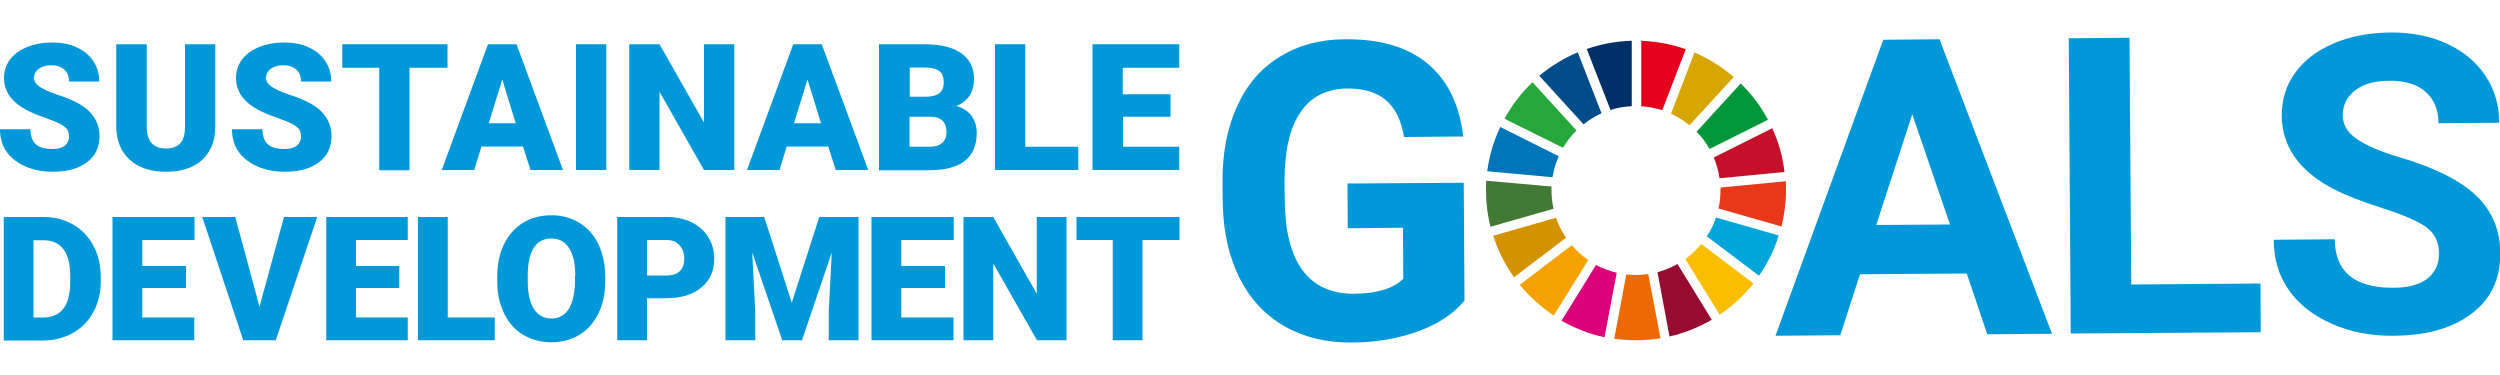 <?xml version="1.0" encoding="utf-8"?>
<!-- Generator: Adobe Illustrator 26.5.0, SVG Export Plug-In . SVG Version: 6.00 Build 0)  -->
<svg version="1.1" id="レイヤー_1" xmlns="http://www.w3.org/2000/svg" xmlns:xlink="http://www.w3.org/1999/xlink" x="0px"
	 y="0px" viewBox="0 0 1000 150" style="enable-background:new 0 0 1000 150;" xml:space="preserve">
<style type="text/css">
	.st0{fill:#0098D8;}
	.st1{fill:#C60F28;}
	.st2{fill:#E83819;}
	.st3{fill:#00A6D9;}
	.st4{fill:#25A739;}
	.st5{fill:#D7A600;}
	.st6{fill:#00973B;}
	.st7{fill:#427935;}
	.st8{fill:#FABD00;}
	.st9{fill:#F5A200;}
	.st10{fill:#0075BA;}
	.st11{fill:#970B31;}
	.st12{fill:#ED6A02;}
	.st13{fill:#E5001E;}
	.st14{fill:#DC007A;}
	.st15{fill:#003067;}
	.st16{fill:#D39200;}
	.st17{fill:#004C88;}
</style>
<g>
	<g>
		<path class="st0" d="M585.8,120.2c-4.3,5.3-10.5,9.4-18.5,12.3c-8,2.9-16.8,4.5-26.6,4.5c-10.2,0.1-19.2-2.1-26.9-6.5
			c-7.7-4.4-13.7-10.8-18-19.3c-4.2-8.5-6.5-18.4-6.7-29.9l-0.1-8c-0.1-11.8,1.8-22,5.8-30.7c3.9-8.7,9.6-15.3,17.1-19.9
			c7.5-4.6,16.2-7,26.3-7c14-0.1,25,3.2,32.9,9.8c7.9,6.6,12.7,16.3,14.2,29.1l-23.7,0.2c-1.1-6.8-3.6-11.7-7.3-14.8
			c-3.7-3.1-8.8-4.6-15.3-4.6c-8.3,0.1-14.6,3.2-18.8,9.5c-4.3,6.2-6.4,15.5-6.4,27.8l0.1,7.5c0.1,12.4,2.5,21.7,7.2,28
			c4.7,6.3,11.7,9.4,20.7,9.3c9.1-0.1,15.6-2.1,19.5-6l-0.1-20.4l-22.1,0.2L539,73.4l46.5-0.3L585.8,120.2z"/>
		<path class="st0" d="M786.7,109.4l-42.7,0.3l-7.9,24.4l-25.9,0.2l43.1-118.4l22.5-0.2l45,117.8l-25.9,0.2L786.7,109.4z M750.5,90
			l29.5-0.2l-15.1-44.1L750.5,90z"/>
		<path class="st0" d="M852.5,113.8l51.7-0.4l0.1,19.5l-76,0.5l-0.8-118.1l24.3-0.2L852.5,113.8z"/>
		<path class="st0" d="M975.6,101.5c0-4.6-1.7-8.1-4.9-10.5c-3.3-2.4-9.1-5-17.6-7.7c-8.5-2.7-15.1-5.3-20.1-7.9
			c-13.5-7.2-20.2-16.9-20.3-29.1c0-6.4,1.7-12.1,5.3-17.1c3.6-5,8.7-9,15.4-11.8c6.7-2.9,14.3-4.3,22.6-4.4
			c8.4-0.1,16,1.4,22.6,4.4c6.6,3,11.8,7.3,15.5,12.8c3.7,5.5,5.6,11.9,5.6,18.9l-24.3,0.2c0-5.4-1.8-9.6-5.2-12.6
			c-3.4-3-8.2-4.4-14.4-4.4c-5.9,0-10.6,1.3-13.8,3.9c-3.3,2.5-4.9,5.9-4.9,10c0,3.8,2,7,5.9,9.6c3.9,2.6,9.6,5,17.1,7.2
			c13.9,4.1,24,9.2,30.4,15.3c6.4,6.1,9.6,13.8,9.6,23c0.1,10.2-3.7,18.3-11.4,24.1c-7.7,5.9-18.1,8.8-31.2,8.9
			c-9.1,0.1-17.4-1.5-24.8-4.8c-7.5-3.3-13.2-7.8-17.2-13.5c-4-5.8-6-12.4-6-20.1l24.4-0.2c0.1,13,7.9,19.5,23.5,19.4
			c5.8,0,10.3-1.2,13.5-3.6C974,109,975.6,105.7,975.6,101.5z"/>
	</g>
	<path id="XMLID_16_" class="st1" d="M708.9,51.3l-23.4,11.7c1.1,2.6,1.9,5.4,2.3,8.3l26-2.5C713.1,62.6,711.4,56.7,708.9,51.3"/>
	<path id="XMLID_12_" class="st2" d="M688.2,76.2c0,2.5-0.3,4.9-0.8,7.2l25.2,7.2c1.1-4.6,1.8-9.4,1.8-14.4c0-1.2,0-2.5-0.1-3.7
		l-26,2.5C688.2,75.4,688.2,75.8,688.2,76.2"/>
	<path id="XMLID_8_" class="st3" d="M686.4,87c-0.9,2.7-2.1,5.2-3.7,7.5l20.9,15.8c3.4-4.9,6.1-10.3,7.9-16.1L686.4,87z"/>
	<g>
		<path id="XMLID_18_" class="st4" d="M625.2,59.1c1.5-2.5,3.3-4.9,5.4-6.9L613,32.9c-4.4,4.2-8.2,9.1-11.2,14.6L625.2,59.1z"/>
		<path id="XMLID_17_" class="st5" d="M668.4,45.5c2.7,1.2,5.1,2.8,7.4,4.6l17.7-19.3c-4.7-4-9.9-7.3-15.7-9.8L668.4,45.5z"/>
		<path id="XMLID_15_" class="st6" d="M683.8,59.6l23.4-11.7c-2.9-5.4-6.6-10.3-10.9-14.5l-17.7,19.3
			C680.6,54.7,682.4,57,683.8,59.6"/>
		<path id="XMLID_14_" class="st7" d="M620.6,76.2c0-0.5,0-1.1,0-1.6l-26.1-2.3c-0.1,1.3-0.1,2.6-0.1,3.9c0,5,0.6,9.9,1.8,14.5
			l25.2-7.2C620.9,81.1,620.6,78.7,620.6,76.2"/>
		<path id="XMLID_13_" class="st8" d="M680.5,97.6c-1.9,2.3-4,4.3-6.4,6l13.8,22.3c5.1-3.5,9.6-7.7,13.5-12.5L680.5,97.6z"/>
		<path id="XMLID_11_" class="st9" d="M628.7,98.1l-20.8,15.8c3.9,4.8,8.5,8.9,13.6,12.3l13.8-22.2
			C632.8,102.3,630.6,100.3,628.7,98.1"/>
		<path id="XMLID_10_" class="st10" d="M621,70.9c0.5-2.9,1.3-5.8,2.5-8.4l-23.4-11.7c-2.6,5.5-4.4,11.5-5.2,17.7L621,70.9z"/>
		<path id="XMLID_9_" class="st11" d="M684.7,127.9L671,105.6c-2.5,1.4-5.2,2.5-8,3.3l4.8,25.7C673.8,133.2,679.5,130.9,684.7,127.9
			"/>
		<path id="XMLID_7_" class="st12" d="M659.3,109.6c-1.6,0.2-3.2,0.4-4.9,0.4c-1.3,0-2.6-0.1-3.9-0.2l-4.8,25.7
			c2.9,0.4,5.8,0.6,8.8,0.6c3.3,0,6.6-0.3,9.7-0.8L659.3,109.6z"/>
		<path id="XMLID_6_" class="st13" d="M656.5,42.5c2.9,0.2,5.7,0.7,8.4,1.6l9.4-24.4c-5.6-2-11.6-3.1-17.8-3.4V42.5z"/>
		<path id="XMLID_5_" class="st14" d="M646.7,109.1c-2.9-0.7-5.7-1.7-8.3-3.1l-13.8,22.3c5.3,3,11.1,5.3,17.2,6.6L646.7,109.1z"/>
		<path id="XMLID_4_" class="st15" d="M644.2,44c2.7-0.9,5.6-1.4,8.5-1.5V16.3c-6.3,0.2-12.3,1.3-18,3.3L644.2,44z"/>
		<path id="XMLID_3_" class="st16" d="M626.4,95.1c-1.7-2.5-3-5.1-4-8l-25.1,7.2c1.9,6,4.7,11.6,8.3,16.6L626.4,95.1z"/>
		<path id="XMLID_2_" class="st17" d="M633.4,49.7c2.2-1.7,4.6-3.2,7.2-4.4l-9.5-24.4c-5.6,2.4-10.8,5.6-15.4,9.4L633.4,49.7z"/>
	</g>
	<path class="st0" d="M27.6,54.7c0-1.8-0.6-3.2-1.9-4.1c-1.3-1-3.5-2-6.6-3.1c-3.2-1.1-5.7-2.1-7.7-3.1c-6.5-3.2-9.8-7.6-9.8-13.2
		c0-2.8,0.8-5.2,2.4-7.4c1.6-2.1,3.9-3.8,6.9-5c3-1.2,6.3-1.8,10-1.8c3.6,0,6.9,0.6,9.7,1.9c2.9,1.3,5.1,3.1,6.7,5.5
		c1.6,2.4,2.4,5.1,2.4,8.2H27.6c0-2.1-0.6-3.6-1.9-4.8c-1.3-1.1-3-1.7-5.1-1.7c-2.2,0-3.9,0.5-5.1,1.4c-1.3,1-1.9,2.2-1.9,3.6
		c0,1.3,0.7,2.5,2.1,3.5c1.4,1,3.8,2.1,7.3,3.3c3.5,1.1,6.3,2.3,8.6,3.6c5.4,3.1,8.2,7.5,8.2,13c0,4.4-1.7,7.9-5,10.4
		c-3.3,2.5-7.9,3.8-13.7,3.8c-4.1,0-7.8-0.7-11.1-2.2c-3.3-1.5-5.8-3.5-7.5-6C0.8,58,0,55,0,51.7h12.2c0,2.7,0.7,4.7,2.1,6
		c1.4,1.3,3.7,1.9,6.8,1.9c2,0,3.6-0.4,4.8-1.3C27,57.4,27.6,56.2,27.6,54.7z"/>
	<path class="st0" d="M86.1,17.7v33c0,3.7-0.8,7-2.4,9.7c-1.6,2.7-3.9,4.8-6.8,6.2c-3,1.4-6.5,2.1-10.5,2.1c-6.1,0-11-1.6-14.5-4.8
		c-3.5-3.2-5.3-7.5-5.4-13.1V17.7h12.2v33.4c0.1,5.5,2.7,8.3,7.7,8.3c2.5,0,4.4-0.7,5.7-2.1c1.3-1.4,1.9-3.6,1.9-6.7V17.7H86.1z"/>
	<path class="st0" d="M120.4,54.7c0-1.8-0.6-3.2-1.9-4.1c-1.3-1-3.5-2-6.6-3.1c-3.2-1.1-5.7-2.1-7.7-3.1c-6.5-3.2-9.8-7.6-9.8-13.2
		c0-2.8,0.8-5.2,2.4-7.4c1.6-2.1,3.9-3.8,6.9-5c3-1.2,6.3-1.8,10-1.8c3.6,0,6.9,0.6,9.7,1.9c2.9,1.3,5.1,3.1,6.7,5.5
		c1.6,2.4,2.4,5.1,2.4,8.2h-12.1c0-2.1-0.6-3.6-1.9-4.8c-1.3-1.1-3-1.7-5.1-1.7c-2.2,0-3.9,0.5-5.1,1.4c-1.3,1-1.9,2.2-1.9,3.6
		c0,1.3,0.7,2.5,2.1,3.5c1.4,1,3.8,2.1,7.3,3.3c3.5,1.1,6.3,2.3,8.6,3.6c5.4,3.1,8.2,7.5,8.2,13c0,4.4-1.7,7.9-5,10.4
		c-3.3,2.5-7.9,3.8-13.7,3.8c-4.1,0-7.8-0.7-11.1-2.2c-3.3-1.5-5.8-3.5-7.5-6c-1.7-2.5-2.5-5.5-2.5-8.8H105c0,2.7,0.7,4.7,2.1,6
		c1.4,1.3,3.7,1.9,6.8,1.9c2,0,3.6-0.4,4.8-1.3C119.8,57.4,120.4,56.2,120.4,54.7z"/>
	<path class="st0" d="M178.9,27.1h-15.1v41h-12.1v-41h-14.8v-9.4h42.1V27.1z"/>
	<path class="st0" d="M209.2,58.6h-16.6l-2.9,9.4h-13l18.5-50.3h11.4L225.2,68h-13L209.2,58.6z M195.5,49.3h10.8l-5.4-17.5
		L195.5,49.3z"/>
	<path class="st0" d="M242.5,68h-12.1V17.7h12.1V68z"/>
	<path class="st0" d="M293.7,68h-12.1l-17.8-31.3V68h-12.1V17.7h12.1L281.6,49V17.7h12.1V68z"/>
	<path class="st0" d="M331.3,58.6h-16.6l-2.9,9.4h-13l18.5-50.3h11.4L347.3,68h-13L331.3,58.6z M317.6,49.3h10.8L323,31.8
		L317.6,49.3z"/>
	<path class="st0" d="M351.6,68V17.7h18.1c6.5,0,11.4,1.2,14.8,3.6c3.4,2.4,5.1,5.8,5.1,10.3c0,2.6-0.6,4.8-1.8,6.7
		c-1.2,1.8-3,3.2-5.3,4.1c2.6,0.7,4.6,2,6.1,3.9c1.4,1.9,2.1,4.2,2.1,6.9c0,4.9-1.6,8.6-4.7,11.1c-3.1,2.5-7.8,3.7-13.9,3.8H351.6z
		 M363.8,38.7h6.3c2.7,0,4.5-0.5,5.7-1.5c1.1-0.9,1.7-2.3,1.7-4.2c0-2.1-0.6-3.7-1.8-4.6c-1.2-0.9-3.2-1.4-5.9-1.4h-5.9V38.7z
		 M363.8,46.6v12.1h8c2.2,0,3.9-0.5,5-1.5c1.2-1,1.8-2.4,1.8-4.2c0-4.2-2.1-6.3-6.3-6.3H363.8z"/>
	<path class="st0" d="M410.2,58.7h21.1V68H398V17.7h12.1V58.7z"/>
	<path class="st0" d="M468.3,46.7h-19.1v12h22.5V68h-34.7V17.7h34.7v9.4h-22.6v10.6h19.1V46.7z"/>
	<path class="st0" d="M1.5,136.1V86.8h15.9c4.4,0,8.3,1,11.8,3c3.5,2,6.2,4.8,8.1,8.4c2,3.6,2.9,7.6,3,12.1v2.3
		c0,4.5-1,8.6-2.9,12.1c-1.9,3.6-4.6,6.4-8.1,8.4c-3.5,2-7.3,3-11.6,3.1H1.5z M13.4,96v31h4.1c3.4,0,6-1.2,7.9-3.6
		c1.8-2.4,2.7-6,2.7-10.8v-2.1c0-4.8-0.9-8.4-2.7-10.8c-1.8-2.4-4.5-3.6-8-3.6H13.4z"/>
	<path class="st0" d="M74.4,115.2H56.9V127h20.8v9.1H45V86.8h32.8V96H56.9v10.4h17.5V115.2z"/>
	<path class="st0" d="M103.8,122.7l9.8-35.9h13.3l-16.6,49.3h-13L80.9,86.8h13.2L103.8,122.7z"/>
	<path class="st0" d="M159.7,115.2h-17.3V127h20.7v9.1h-32.6V86.8h32.6V96h-20.7v10.4h17.3V115.2z"/>
	<path class="st0" d="M179.1,127h18.8v9.1h-30.7V86.8h11.9V127z"/>
	<path class="st0" d="M242.1,112.5c0,4.8-0.9,9.1-2.7,12.8c-1.8,3.7-4.3,6.6-7.6,8.6c-3.3,2-7,3-11.2,3c-4.2,0-7.9-1-11.2-2.9
		c-3.3-1.9-5.8-4.7-7.6-8.3c-1.8-3.6-2.8-7.7-2.9-12.4v-2.8c0-4.8,0.9-9.1,2.7-12.8c1.8-3.7,4.3-6.5,7.6-8.6c3.3-2,7.1-3,11.3-3
		c4.2,0,7.9,1,11.2,3c3.3,2,5.8,4.8,7.6,8.5c1.8,3.7,2.7,7.9,2.8,12.6V112.5z M230.1,110.4c0-4.9-0.8-8.6-2.5-11.2
		c-1.6-2.5-4-3.8-7-3.8c-6,0-9.1,4.5-9.5,13.4l0,3.6c0,4.8,0.8,8.5,2.4,11.1c1.6,2.6,4,3.9,7.1,3.9c3,0,5.3-1.3,6.9-3.8
		c1.6-2.6,2.4-6.2,2.5-11V110.4z"/>
	<path class="st0" d="M258.8,119.4v16.7h-11.9V86.8h19.7c3.8,0,7.1,0.7,10,2.1c2.9,1.4,5.1,3.4,6.7,5.9c1.6,2.6,2.4,5.5,2.4,8.7
		c0,4.8-1.7,8.7-5.2,11.5c-3.4,2.9-8.2,4.3-14.2,4.3H258.8z M258.8,110.2h7.8c2.3,0,4.1-0.6,5.3-1.7c1.2-1.2,1.8-2.8,1.8-4.9
		c0-2.3-0.6-4.1-1.9-5.5c-1.2-1.4-2.9-2.1-5.1-2.1h-7.9V110.2z"/>
	<path class="st0" d="M305.7,86.8l11,34.3l11-34.3h15.7v49.3h-11.9v-11.5l1.2-23.6l-11.9,35.1h-7.9l-12-35.1l1.2,23.6v11.5h-11.9
		V86.8H305.7z"/>
	<path class="st0" d="M378,115.2h-17.5V127h20.9v9.1h-32.8V86.8h32.9V96h-21v10.4H378V115.2z"/>
	<path class="st0" d="M426.6,136.1h-11.8l-17.5-30.7v30.7h-11.9V86.8h11.9l17.4,30.7V86.8h11.9V136.1z"/>
	<path class="st0" d="M471.9,96H457v40.1h-11.9V96h-14.5v-9.2h41.2V96z"/>
</g>
</svg>
